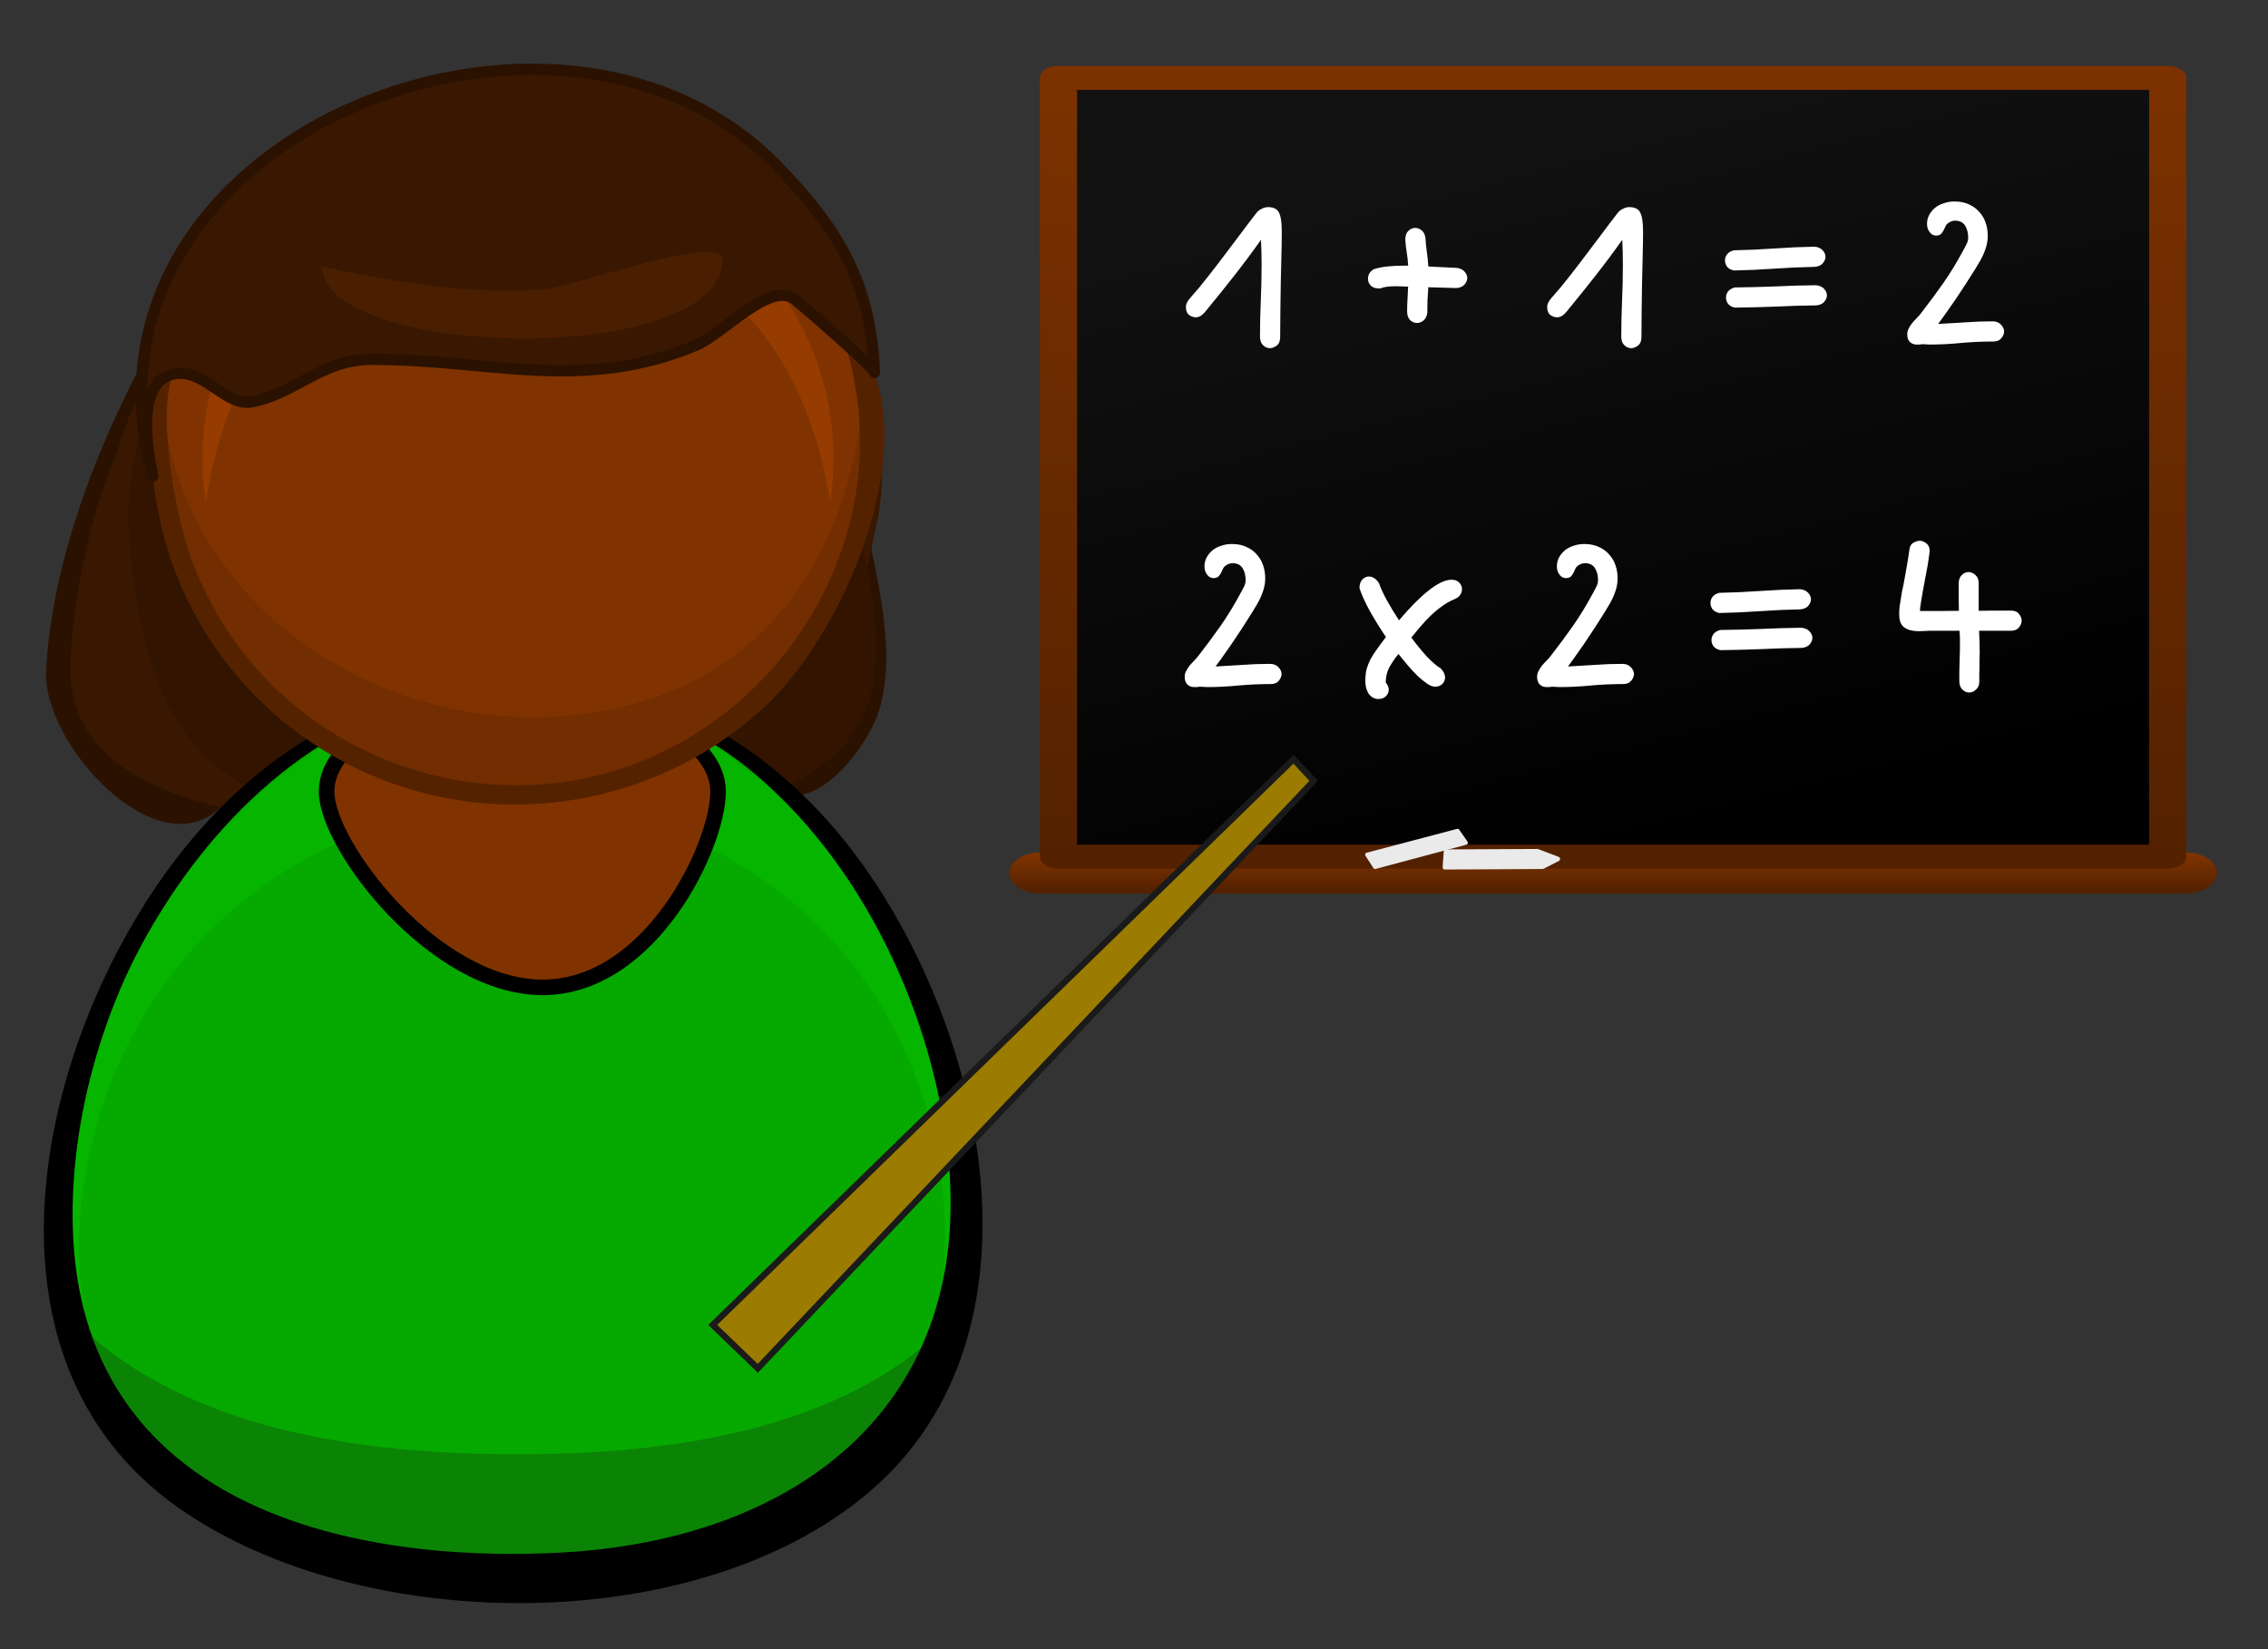 <?xml version="1.0" encoding="UTF-8" standalone="no"?>
<!-- Created with Inkscape (http://www.inkscape.org/) -->

<svg
   xmlns:dc="http://purl.org/dc/elements/1.1/"
   xmlns:cc="http://creativecommons.org/ns#"
   xmlns:rdf="http://www.w3.org/1999/02/22-rdf-syntax-ns#"
   xmlns:svg="http://www.w3.org/2000/svg"
   xmlns="http://www.w3.org/2000/svg"
   xmlns:xlink="http://www.w3.org/1999/xlink"
   xmlns:sodipodi="http://sodipodi.sourceforge.net/DTD/sodipodi-0.dtd"
   xmlns:inkscape="http://www.inkscape.org/namespaces/inkscape"
   width="246.584mm"
   height="179.333mm"
   viewBox="0 0 873.723 635.433"
   id="svg10472"
   version="1.1"
   inkscape:version="0.91 r13725"
   sodipodi:docname="teacher-African.svg"
   inkscape:export-filename="/media/sdb1/_GRAFIKA/2016_05_citizen_monitoring/first_responders/teacher.png"
   inkscape:export-xdpi="85"
   inkscape:export-ydpi="85">
  <rect x="0" y="0" width="873.723" height="635.433" fill="#333333" stroke="none"/>
  <title
     id="title7745">Teacher</title>
  <defs
     id="defs10474">
    <radialGradient
       inkscape:collect="always"
       xlink:href="#XMLID_20_-10-5"
       id="radialGradient23107"
       gradientUnits="userSpaceOnUse"
       gradientTransform="matrix(72.368,-0.022,-0.022,-72.368,23536.249,33657.27)"
       cx="-314.28"
       cy="460.08"
       r="1.655" />
    <radialGradient
       r="1.655"
       gradientTransform="matrix(72.368,-0.022,-0.022,-72.368,23536.249,33657.27)"
       cx="-314.28"
       cy="460.08"
       gradientUnits="userSpaceOnUse"
       id="XMLID_20_-10-5">
      <stop
         offset="0"
         style="stop-color:#B9DAF4"
         id="stop69-2-9" />
      <stop
         offset="1"
         style="stop-color:#7A97CB"
         id="stop71-8-5" />
    </radialGradient>
    <linearGradient
       x1="-269.39"
       x2="-267.74"
       gradientTransform="matrix(447.3,505.873,505.873,-447.3,-112416.27,342523.85)"
       y1="461.41"
       gradientUnits="userSpaceOnUse"
       y2="461.41"
       id="XMLID_22_-6-0">
      <stop
         offset="0"
         style="stop-color:#FFD8BF"
         id="stop117-1-9" />
      <stop
         offset=".539"
         style="stop-color:#BF7400"
         id="stop119-6-3" />
      <stop
         offset="1"
         style="stop-color:#000000"
         id="stop121-3-9" />
    </linearGradient>
    <linearGradient
       x1="-269.41"
       x2="-267.71"
       gradientTransform="matrix(447.3,505.873,505.873,-447.3,-112416.27,342523.85)"
       y1="461.3"
       gradientUnits="userSpaceOnUse"
       y2="461.3"
       id="XMLID_23_-1-6">
      <stop
         offset="0"
         style="stop-color:#F3C192"
         id="stop136-4" />
      <stop
         offset=".539"
         style="stop-color:#D49035"
         id="stop138-0" />
      <stop
         offset="1"
         style="stop-color:#765735"
         id="stop140-6" />
    </linearGradient>
    <linearGradient
       x1="-269.44"
       x2="-267.68"
       gradientTransform="matrix(447.3,505.873,505.873,-447.3,-112416.27,342523.85)"
       y1="461.6"
       gradientUnits="userSpaceOnUse"
       y2="461.6"
       id="XMLID_24_-3-1">
      <stop
         offset="0"
         style="stop-color:#F3C192"
         id="stop149-7" />
      <stop
         offset=".539"
         style="stop-color:#D49035"
         id="stop151-3" />
      <stop
         offset="1"
         style="stop-color:#765735"
         id="stop153-6-9" />
    </linearGradient>
    <linearGradient
       gradientUnits="userSpaceOnUse"
       y2="640.422"
       x2="640.942"
       y1="916.8"
       x1="750.644"
       id="linearGradient4379-5"
       xlink:href="#linearGradient4373-7"
       inkscape:collect="always"
       gradientTransform="matrix(1,0,0,0.641,-26.33,295.239)" />
    <linearGradient
       id="linearGradient4373-7"
       inkscape:collect="always">
      <stop
         id="stop4375-5"
         offset="0"
         style="stop-color:#000000;stop-opacity:1" />
      <stop
         id="stop4377-3"
         offset="1"
         style="stop-color:#121212;stop-opacity:1" />
    </linearGradient>
    <linearGradient
       gradientUnits="userSpaceOnUse"
       y2="948.472"
       x2="666.071"
       y1="933.612"
       x1="666.071"
       id="linearGradient4397"
       xlink:href="#linearGradient4391"
       inkscape:collect="always"
       gradientTransform="matrix(1,0,0,0.641,-26.33,295.239)" />
    <linearGradient
       id="linearGradient4391"
       inkscape:collect="always">
      <stop
         id="stop4393"
         offset="0"
         style="stop-color:#803300;stop-opacity:1" />
      <stop
         id="stop4395"
         offset="1"
         style="stop-color:#552200;stop-opacity:1" />
    </linearGradient>
    <linearGradient
       gradientUnits="userSpaceOnUse"
       y2="939.968"
       x2="651.952"
       y1="601.228"
       x1="651.952"
       id="linearGradient4463"
       xlink:href="#linearGradient4457"
       inkscape:collect="always"
       gradientTransform="matrix(1,0,0,0.641,-26.33,295.239)" />
    <linearGradient
       id="linearGradient4457"
       inkscape:collect="always">
      <stop
         id="stop4459"
         offset="0"
         style="stop-color:#7d3200;stop-opacity:1" />
      <stop
         id="stop4461"
         offset="1"
         style="stop-color:#532100;stop-opacity:1" />
    </linearGradient>
  </defs>
  <sodipodi:namedview
     id="base"
     pagecolor="#ffffff"
     bordercolor="#666666"
     borderopacity="1.0"
     inkscape:pageopacity="0.0"
     inkscape:pageshadow="2"
     inkscape:zoom="1.4"
     inkscape:cx="250.75369"
     inkscape:cy="452.49117"
     inkscape:document-units="px"
     inkscape:current-layer="g25087"
     showgrid="false"
     fit-margin-top="5"
     fit-margin-left="5"
     fit-margin-right="5"
     fit-margin-bottom="5"
     inkscape:window-width="1536"
     inkscape:window-height="801"
     inkscape:window-x="-8"
     inkscape:window-y="-8"
     inkscape:window-maximized="1" />
  <g
     inkscape:label="Vrstva 1"
     inkscape:groupmode="layer"
     id="layer1"
     transform="translate(3994.867,-281.817)">
    <g
       transform="matrix(4.717,0,0,4.717,-13160.716,23.289)"
       id="g25087">
      <path
         d="m 942.229,246.362 c -5.247,18.16 3.919,37.441 -2.02,56.129 -4.793,15.123 -21.728,29.025 -35.29,36.37 14.34,12.774 36.051,-14.416 40.637,-29.747 5.805,-19.384 0.748,-43.493 -3.327,-62.752 M 668.472,181.676 c -5.139,4.244 -6.619,11.775 -6.636,18.043 2.695,-6.225 5.152,-11.42 6.636,-18.043 m -7.402,-5.152 c -18.576,35.421 -34.179,77.014 -36.554,117.349 -1.683,28.677 43.324,77.438 67.701,52.491 -33.232,-9.738 -60.217,-29.723 -55.004,-67.294 2.535,-18.225 8.007,-36.121 14.366,-53.334 6.541,-17.719 7.259,-30.537 9.491,-49.212"
         style="fill:#2b1100;fill-opacity:1"
         id="path20688"
         inkscape:connector-curvature="0"
         transform="matrix(0.212,0,0,0.212,1814.516,47.217)"
         sodipodi:nodetypes="cccccccccccccc" />
      <path
         d="m 936.458,275.973 c -1.515,61.704 -163.68,86.285 -222.058,75.574 -31.904,-5.844 -83.012,-15.57 -80.487,-61.494 1.494,-27.169 7.541,-55.256 17.863,-79.962 17.118,-57.94 84.054,-141.988 161.687,-130.437 84.221,12.537 143.127,85.393 131.698,154.699"
         style="fill:#391700;fill-opacity:1"
         id="path20690"
         inkscape:connector-curvature="0"
         transform="matrix(0.212,0,0,0.212,1814.516,47.217)"
         sodipodi:nodetypes="ccsccc" />
      <path
         d="m 799.201,78.611 c -73.528,0 -147.12,91.878 -142.66,161.911 2.275,35.762 9.668,78.641 44.073,97.692 45.266,18.606 91.013,22.235 139.472,16.633 31.199,-3.603 72.961,-8.281 93.847,-34.444 19.501,-24.437 7.034,-66.964 -0.087,-94.283 C 917.649,164.018 873.932,78.611 799.201,78.611"
         style="fill:#321400;fill-opacity:1"
         id="path20692"
         inkscape:connector-curvature="0"
         transform="matrix(0.212,0,0,0.212,1814.516,47.217)"
         sodipodi:nodetypes="ccccccc" />
      <path
         d="m 980.981,512.999 c 0,101.054 -96.801,136.786 -183.674,134.623 C 701.133,645.199 616.344,595.451 628.725,489.163 c 10.702,-91.878 82.893,-197.483 185.677,-191.556 104.713,6.043 166.578,120.814 166.578,215.392"
         style="fill:#06a900;fill-opacity:1"
         id="path20694"
         inkscape:connector-curvature="0"
         transform="matrix(0.212,0,0,0.212,1814.516,47.217)" />
      <path
         d="m 806.469,301.344 c -100.011,0 -167.34,105.54 -174.568,195.692 -8.323,103.865 82.495,146.692 173.85,146.692 -82.989,0 -172.479,-37.116 -168.417,-133.022 3.893,-92.09 75.946,-164.844 169.001,-164.844 88.777,0 156.854,65.295 163.948,153.207 8.115,100.534 -74.272,144.659 -164.467,144.659 88.34,0 174.828,-40.967 171.025,-140.722 -3.504,-92.038 -67.558,-201.662 -170.372,-201.662"
         style="fill:#06b500;fill-opacity:1"
         id="path20696"
         inkscape:connector-curvature="0"
         transform="matrix(0.212,0,0,0.212,1814.516,47.217)" />
      <path
         d="m 677.578,362.937 c -54.913,68.683 -86.229,194.532 -2.089,253.798 70.772,49.835 203.249,50.959 269.077,-8.652 69.885,-63.245 39.253,-184.674 -13.004,-249.039 -69.92,-86.112 -185.366,-81.764 -253.984,3.893 m -47.053,153.177 c 0,-100.426 76.785,-227.479 190.912,-214.579 99.738,11.265 156.239,120.196 156.239,211.464 0,91.407 -81.6,129.129 -162.551,131.205 -82.893,2.12 -184.6,-29.027 -184.6,-128.091"
         style="fill:#000000"
         id="path20698"
         inkscape:connector-curvature="0"
         transform="matrix(0.212,0,0,0.212,1814.516,47.217)" />
      <path
         d="m 806.157,596.143 c -58.941,0 -130.115,-8.825 -173.102,-53.944 15.885,79.035 102.81,102.135 172.834,102.135 69.942,0 152.234,-23.403 168.728,-101.14 -41.732,44.384 -110.878,52.949 -168.46,52.949"
         style="fill:#0b8406;fill-opacity:1"
         id="path20700"
         inkscape:connector-curvature="0"
         transform="matrix(0.212,0,0,0.212,1814.516,47.217)" />
      <path
         d="m 806.469,299.333 c 93.998,0.065 155.764,95.261 165.358,179.902 11.048,97.528 -57.556,150.001 -149.236,154.803 -82.396,4.326 -184.923,-18.456 -187.78,-125.409 -2.437,-91.227 62.834,-202.09 162.828,-208.977 -100.171,6.74 -164.601,115.243 -168.291,206.857 -3.843,111.354 96.096,141.285 185.002,139.078 92.06,-2.293 171.484,-42.735 164.03,-150.845 -6.688,-90.511 -71.14,-195.411 -171.912,-195.411"
         style="fill:#000000"
         id="path20702"
         inkscape:connector-curvature="0"
         transform="matrix(0.212,0,0,0.212,1814.516,47.217)"
         sodipodi:nodetypes="cccsccccc" />
      <path
         d="m 744.569,332.275 c 1.142,2.111 1.324,3.119 3.353,1.514 -1.12,-0.506 -2.232,-1.008 -3.353,-1.514 m 128.29,-2.5 c -1.955,0.956 -3.906,1.916 -5.862,2.868 4.313,4.542 4.412,2.436 5.862,-2.868"
         style="fill:url(#radialGradient23107)"
         id="path20704"
         inkscape:connector-curvature="0"
         transform="matrix(0.212,0,0,0.212,1814.516,47.217)" />
      <path
         sodipodi:nodetypes="sssss"
         inkscape:connector-curvature="0"
         id="path20706"
         d="m 883.409,340.813 c 0,20.788 -25.943,75.428 -67.59,75.428 -41.647,0 -83.227,-54.64 -83.227,-75.428 0,-20.788 33.762,-37.64 75.409,-37.64 41.647,0 75.409,16.852 75.409,37.64 z"
         style="opacity:1;fill:#803300;fill-opacity:1;stroke:#000000;stroke-width:5.986;stroke-linecap:butt;stroke-linejoin:round;stroke-miterlimit:4;stroke-dasharray:none;stroke-dashoffset:0;stroke-opacity:1"
         transform="matrix(0.212,0,0,0.212,1814.516,47.217)" />
      <path
         d="m 943.536,210.292 c 0,74.12 -64.746,131.941 -137.262,131.941 -72.507,0 -140.854,-62.409 -140.854,-136.486 0,-74.055 68.369,-143.057 140.854,-143.057 72.494,-0.004 125.14,56.845 138.272,121.338"
         style="fill:#803300"
         id="path20708"
         inkscape:connector-curvature="0"
         transform="matrix(0.212,0,0,0.212,1814.516,47.217)"
         sodipodi:nodetypes="csscc" />
      <path
         d="m 714.309,160.838 c 30.554,-35.901 83.382,-45.219 127.567,-34.157 50.717,12.705 77.001,52.785 84.723,102.49 10.802,-71.94 -49.19,-134.272 -120.326,-134.272 -71.209,0 -131.019,62.406 -120.256,134.342 3.746,-24.095 12.221,-49.618 28.292,-68.401"
         style="fill:#963c00;fill-opacity:1"
         id="path20710"
         inkscape:connector-curvature="0"
         transform="matrix(0.212,0,0,0.212,1814.516,47.217)" />
      <path
         d="m 2013.48,88.758 c -1.621,12.422 -8.418,21.911 -21.407,24.179 -15.779,2.755 -32.892,-7.088 -35.455,-23.637 l -0.186,0.453 c -1.684,17.598 15.571,31.395 32.539,29.35 14.866,-1.795 26.391,-15.246 24.508,-30.345"
         style="fill:#722e00;fill-opacity:1"
         id="path20712"
         inkscape:connector-curvature="0"
         sodipodi:nodetypes="cccccc" />
      <path
         d="m 2012.111,82.679 c 5.343,16.828 -6.748,33.993 -23.317,36.057 -9.179,1.142 -18.583,-2.327 -24.796,-9.433 -3.035,-3.474 -5.209,-7.716 -6.207,-12.282 -0.612,-2.795 -2.034,-10.497 0.168,-12.799 -3.959,-0.157 -2.341,10.114 -1.84,12.624 1.014,5.08 3.398,9.803 6.782,13.634 4.657,5.273 11.048,8.706 17.89,9.726 8.989,1.339 18.329,-1.507 25.023,-7.86 5.803,-5.509 11.886,-18.893 8.678,-27.236 -0.52,-1.351 -1.335,-1.319 -2.38,-2.43"
         style="fill:#552200"
         id="path20714"
         inkscape:connector-curvature="0"
         sodipodi:nodetypes="cccccccccsc" />
      <path
         d="m 2006.57,68.309 c 4.944,5.07 7.703,9.45 7.994,16.934 -0.015,-0.421 -5.604,-5.246 -6.449,-5.939 -2.023,-1.659 -5.861,2.756 -8.138,3.715 -9.291,3.911 -17.136,1.094 -26.564,1.149 -3.966,0.023 -6.175,2.791 -9.686,3.466 -2.192,0.421 -3.962,-2.889 -6.504,-2.254 -3.01,0.75 -2.033,6.189 -1.579,8.324 -7.626,-27.468 32.886,-43.851 50.928,-25.395"
         style="fill:#391700;fill-opacity:1;stroke:#2b1100;stroke-width:0.912;stroke-linecap:round;stroke-linejoin:round;stroke-miterlimit:4;stroke-dasharray:none;stroke-opacity:1"
         id="path20716"
         inkscape:connector-curvature="0" />
      <path
         d="m 885.114,135.757 c 0,42.026 -154.219,38.258 -154.219,2.777 28.166,6.121 59.14,11.195 87.937,8.423 7.679,-0.74 66.282,-21.534 66.282,-11.2"
         style="fill:#4a1e00;fill-opacity:1"
         id="path20740"
         inkscape:connector-curvature="0"
         transform="matrix(0.212,0,0,0.212,1814.516,47.217)" />
      <rect
         y="685.093"
         x="533.295"
         height="209.249"
         width="297.995"
         id="rect4371"
         style="color:#000000;display:inline;overflow:visible;visibility:visible;fill:url(#linearGradient4379-5);fill-opacity:1;stroke:none;stroke-width:10;marker:none;enable-background:accumulate"
         transform="matrix(0.304,0,0,0.304,1867.477,-147.099)" />
      <path
         inkscape:connector-curvature="0"
         id="rect4387"
         d="m 528.67,893.168 c -4.72,0 -8.656,2.544 -8.656,5.571 0,3.027 3.936,5.551 8.656,5.551 l 307.25,0 c 4.72,0 8.656,-2.524 8.656,-5.551 0,-3.027 -3.936,-5.571 -8.656,-5.571 l -307.25,0 z"
         style="color:#000000;font-style:normal;font-variant:normal;font-weight:normal;font-stretch:normal;font-size:medium;line-height:normal;font-family:Sans;-inkscape-font-specification:Sans;text-indent:0;text-align:start;text-decoration:none;text-decoration-line:none;letter-spacing:normal;word-spacing:normal;text-transform:none;direction:ltr;block-progression:tb;writing-mode:lr-tb;baseline-shift:baseline;text-anchor:start;display:inline;overflow:visible;visibility:visible;fill:url(#linearGradient4397);fill-opacity:1;fill-rule:nonzero;stroke:none;stroke-width:9.332;marker:none;enable-background:accumulate"
         transform="matrix(0.304,0,0,0.304,1867.477,-147.099)" />
      <path
         inkscape:connector-curvature="0"
         id="rect4381"
         d="m 532.795,681.894 a 5,3.207 0 0 0 -4.5,3.207 l 0,209.25 a 5,3.207 0 0 0 5,3.207 l 298,0 a 5,3.207 0 0 0 5,-3.207 l 0,-209.25 a 5,3.207 0 0 0 -5,-3.207 l -298,0 a 5,3.207 0 0 0 -0.5,0 z m 5.5,6.413 288,0 0,202.837 -288,0 0,-202.837 z"
         style="color:#000000;font-style:normal;font-variant:normal;font-weight:normal;font-stretch:normal;font-size:medium;line-height:normal;font-family:Sans;-inkscape-font-specification:Sans;text-indent:0;text-align:start;text-decoration:none;text-decoration-line:none;letter-spacing:normal;word-spacing:normal;text-transform:none;direction:ltr;block-progression:tb;writing-mode:lr-tb;baseline-shift:baseline;text-anchor:start;display:inline;overflow:visible;visibility:visible;fill:url(#linearGradient4463);fill-opacity:1;fill-rule:nonzero;stroke:none;stroke-width:10;marker:none;enable-background:accumulate"
         transform="matrix(0.304,0,0,0.304,1867.477,-147.099)" />
      <path
         inkscape:transform-center-y="-2.5696055"
         inkscape:transform-center-x="-15.633102"
         style="color:#000000;display:inline;overflow:visible;visibility:visible;fill:#eaeaea;fill-opacity:1;stroke:#eaeaea;stroke-width:1.201;stroke-linecap:round;stroke-linejoin:round;stroke-miterlimit:4;stroke-dasharray:none;stroke-dashoffset:0;stroke-opacity:1;marker:none;enable-background:accumulate"
         d="m 667.45,894.97 -5.483,-2.088 -24.567,0.122 -0.308,4.203 26.267,-0.144 z"
         id="path4399-6"
         inkscape:connector-curvature="0"
         sodipodi:nodetypes="cccccc"
         transform="matrix(0.304,0,0,0.304,1867.477,-147.099)" />
      <path
         inkscape:transform-center-y="-0.18055859"
         inkscape:transform-center-x="8.1523879"
         sodipodi:nodetypes="ccccc"
         inkscape:connector-curvature="0"
         id="path4401-4"
         d="m 640.51,887.429 -24.274,6.396 2.127,3.285 24.35,-6.508 c -1.225,-1.777 -1.229,-1.755 -2.204,-3.173 z"
         style="color:#000000;display:inline;overflow:visible;visibility:visible;fill:#eaeaea;fill-opacity:1;stroke:#eaeaea;stroke-width:1.111;stroke-linecap:round;stroke-linejoin:round;stroke-miterlimit:4;stroke-dasharray:none;stroke-dashoffset:0;stroke-opacity:1;marker:none;enable-background:accumulate"
         transform="matrix(0.304,0,0,0.304,1867.477,-147.099)" />
      <g
         transform="matrix(0.304,0,0,0.304,1867.477,-147.099)"
         style="font-style:normal;font-weight:normal;font-size:55.523px;line-height:125%;font-family:Sans;letter-spacing:0px;word-spacing:0px;fill:#000000;fill-opacity:1;stroke:none;stroke-width:1px;stroke-linecap:butt;stroke-linejoin:miter;stroke-opacity:1"
         id="text25010">
        <path
           d="m 577.507,816.955 q -0.488,1.193 -1.03,1.898 -0.488,0.651 -1.572,0.651 -0.976,0 -1.681,-0.922 -0.705,-0.922 -0.705,-2.223 0,-1.247 0.542,-2.332 0.596,-1.139 1.572,-1.952 0.976,-0.813 2.332,-1.247 1.356,-0.488 2.928,-0.488 2.277,0 3.958,0.813 1.681,0.759 2.765,2.06 1.139,1.247 1.681,2.928 0.542,1.627 0.542,3.416 0,1.789 -0.596,3.47 -0.542,1.681 -1.518,3.362 -1.193,2.06 -2.603,4.229 -1.356,2.169 -2.82,4.338 -1.41,2.169 -2.928,4.284 -1.464,2.115 -2.874,4.012 3.687,-0.217 7.266,-0.434 3.633,-0.271 7.374,-0.271 1.464,0 2.277,0.922 0.813,0.868 0.813,1.789 0,0.922 -0.759,1.844 -0.705,0.868 -2.169,0.868 -4.284,0 -8.567,0.38 -4.284,0.434 -8.567,0.434 -0.488,0 -0.976,-0.054 -0.488,0 -0.976,-0.054 -0.488,0.108 -0.813,0.108 -0.271,0 -0.759,0 -0.976,0 -1.735,-0.705 -0.705,-0.705 -0.705,-2.06 0,-0.813 0.38,-1.518 0.38,-0.759 0.922,-1.464 0.596,-0.705 1.247,-1.356 0.651,-0.651 1.139,-1.301 3.253,-4.175 6.019,-8.133 2.765,-3.958 5.259,-8.621 0.108,-0.217 0.325,-0.596 0.271,-0.434 0.488,-0.922 0.271,-0.488 0.434,-0.976 0.163,-0.542 0.163,-1.03 0,-1.952 -0.813,-3.253 -0.813,-1.356 -2.765,-1.356 -0.651,0 -1.464,0.434 -0.759,0.434 -1.03,1.03 z"
           style="font-style:normal;font-variant:normal;font-weight:normal;font-stretch:normal;font-size:55.523px;line-height:125%;font-family:'Comic Jens Free Pro';-inkscape-font-specification:'Comic Jens Free Pro, Normal';text-align:start;writing-mode:lr-tb;text-anchor:start;fill:#ffffff"
           id="path7759" />
        <path
           d="m 614.16,822.215 q 0,-1.518 0.759,-2.332 0.813,-0.813 1.789,-0.813 0.759,0 1.464,0.488 0.705,0.434 1.247,1.356 0.596,1.735 2.006,4.392 1.464,2.657 3.362,5.531 4.392,-5.205 7.971,-8.025 3.633,-2.874 6.181,-2.874 1.247,0 2.006,0.759 0.759,0.759 0.759,1.789 0,0.759 -0.488,1.518 -0.488,0.759 -1.572,1.193 -1.627,0.651 -3.199,1.789 -1.572,1.084 -3.036,2.494 -1.41,1.356 -2.765,2.928 -1.356,1.572 -2.548,3.091 2.115,2.82 4.175,5.097 2.115,2.223 3.687,3.145 1.193,1.193 1.193,2.494 0,0.976 -0.759,1.735 -0.705,0.705 -1.952,0.705 -0.922,0 -2.115,-0.813 -1.193,-0.813 -2.548,-2.06 -1.301,-1.301 -2.657,-2.874 -1.301,-1.572 -2.494,-3.036 -1.41,1.735 -2.44,3.579 -0.976,1.844 -0.976,4.121 0.434,0.434 0.596,0.922 0.217,0.488 0.217,0.976 0,0.976 -0.759,1.735 -0.705,0.759 -2.006,0.759 -0.976,0 -1.681,-0.488 -0.651,-0.434 -1.084,-1.139 -0.38,-0.705 -0.596,-1.572 -0.163,-0.868 -0.163,-1.735 0,-1.681 0.325,-3.036 0.38,-1.356 1.03,-2.657 0.705,-1.301 1.735,-2.711 1.03,-1.464 2.44,-3.308 -2.44,-3.633 -4.392,-7.103 -1.898,-3.524 -2.711,-6.019 z"
           style="font-style:normal;font-variant:normal;font-weight:normal;font-stretch:normal;font-size:55.523px;line-height:125%;font-family:'Comic Jens Free Pro';-inkscape-font-specification:'Comic Jens Free Pro, Normal';text-align:start;writing-mode:lr-tb;text-anchor:start;fill:#ffffff"
           id="path7761" />
        <path
           d="m 672.177,816.955 q -0.488,1.193 -1.03,1.898 -0.488,0.651 -1.572,0.651 -0.976,0 -1.681,-0.922 -0.705,-0.922 -0.705,-2.223 0,-1.247 0.542,-2.332 0.596,-1.139 1.572,-1.952 0.976,-0.813 2.332,-1.247 1.356,-0.488 2.928,-0.488 2.277,0 3.958,0.813 1.681,0.759 2.765,2.06 1.139,1.247 1.681,2.928 0.542,1.627 0.542,3.416 0,1.789 -0.596,3.47 -0.542,1.681 -1.518,3.362 -1.193,2.06 -2.603,4.229 -1.356,2.169 -2.82,4.338 -1.41,2.169 -2.928,4.284 -1.464,2.115 -2.874,4.012 3.687,-0.217 7.266,-0.434 3.633,-0.271 7.374,-0.271 1.464,0 2.277,0.922 0.813,0.868 0.813,1.789 0,0.922 -0.759,1.844 -0.705,0.868 -2.169,0.868 -4.284,0 -8.567,0.38 -4.284,0.434 -8.567,0.434 -0.488,0 -0.976,-0.054 -0.488,0 -0.976,-0.054 -0.488,0.108 -0.813,0.108 -0.271,0 -0.759,0 -0.976,0 -1.735,-0.705 -0.705,-0.705 -0.705,-2.06 0,-0.813 0.38,-1.518 0.38,-0.759 0.922,-1.464 0.596,-0.705 1.247,-1.356 0.651,-0.651 1.139,-1.301 3.253,-4.175 6.019,-8.133 2.765,-3.958 5.259,-8.621 0.108,-0.217 0.325,-0.596 0.271,-0.434 0.488,-0.922 0.271,-0.488 0.434,-0.976 0.163,-0.542 0.163,-1.03 0,-1.952 -0.813,-3.253 -0.813,-1.356 -2.765,-1.356 -0.651,0 -1.464,0.434 -0.759,0.434 -1.03,1.03 z"
           style="font-style:normal;font-variant:normal;font-weight:normal;font-stretch:normal;font-size:55.523px;line-height:125%;font-family:'Comic Jens Free Pro';-inkscape-font-specification:'Comic Jens Free Pro, Normal';text-align:start;writing-mode:lr-tb;text-anchor:start;fill:#ffffff"
           id="path7763" />
        <path
           d="m 711.108,838.861 q -1.247,-0.271 -1.844,-1.03 -0.542,-0.813 -0.542,-1.681 0,-0.868 0.542,-1.627 0.596,-0.759 1.844,-1.084 5.476,-0.054 10.899,-0.271 5.422,-0.271 10.899,-0.325 1.464,0.163 2.169,0.976 0.759,0.813 0.759,1.735 0,0.922 -0.759,1.789 -0.705,0.813 -2.169,0.922 -5.476,0.054 -10.899,0.325 -5.422,0.217 -10.899,0.271 z m -0.271,-9.977 q -1.247,-0.271 -1.844,-1.03 -0.542,-0.813 -0.542,-1.681 0,-0.868 0.542,-1.627 0.596,-0.759 1.844,-1.084 5.476,-0.108 10.844,-0.488 5.368,-0.38 10.844,-0.488 1.464,0.163 2.169,0.976 0.759,0.813 0.759,1.735 0,0.922 -0.759,1.789 -0.705,0.813 -2.169,0.922 -5.476,0.108 -10.844,0.488 -5.368,0.38 -10.844,0.488 z"
           style="font-style:normal;font-variant:normal;font-weight:normal;font-stretch:normal;font-size:55.523px;line-height:125%;font-family:'Comic Jens Free Pro';-inkscape-font-specification:'Comic Jens Free Pro, Normal';text-align:start;writing-mode:lr-tb;text-anchor:start;fill:#ffffff"
           id="path7765" />
        <path
           d="m 775.144,821.022 q 0,-1.572 0.813,-2.332 0.813,-0.813 1.844,-0.813 0.922,0 1.789,0.759 0.922,0.759 0.922,2.169 l 0,7.483 q 2.169,-0.054 4.284,-0.054 2.169,0 4.338,0 1.572,0 2.223,0.922 0.705,0.868 0.705,1.789 0,0.922 -0.759,1.844 -0.705,0.868 -2.169,0.868 l -8.513,0 q 0.163,3.036 0.163,5.91 0,1.247 -0.054,2.115 0,0.868 0,1.735 0,0.813 -0.054,1.735 0,0.922 0,2.169 0,1.41 -0.922,2.169 -0.868,0.759 -1.789,0.759 -1.03,0 -1.844,-0.813 -0.813,-0.759 -0.813,-2.332 0,-1.41 0,-2.44 0.054,-1.03 0.054,-1.952 0.054,-0.976 0.054,-2.006 0.054,-1.03 0.054,-2.386 0,-1.193 0,-2.332 0,-1.139 -0.108,-2.332 l -8.079,0 q -0.705,0 -1.356,0.054 -0.651,0.054 -1.356,0.054 -1.572,0 -2.657,-0.325 -1.03,-0.325 -1.681,-0.922 -0.596,-0.596 -0.868,-1.464 -0.217,-0.868 -0.217,-1.952 0,-0.868 0.108,-1.898 0.163,-1.03 0.325,-2.06 0.163,-1.03 0.325,-2.006 0.217,-0.976 0.38,-1.735 0.434,-2.44 0.868,-4.826 0.434,-2.386 0.759,-4.826 0.163,-1.247 1.03,-1.735 0.922,-0.542 1.735,-0.542 0.922,0 1.789,0.705 0.868,0.651 0.868,2.006 0,0.434 -0.217,1.735 -0.163,1.301 -0.434,2.82 -0.108,0.651 -0.434,2.277 -0.325,1.627 -0.651,3.47 -0.325,1.844 -0.596,3.524 -0.271,1.627 -0.271,2.332 2.657,0 5.259,0 2.603,0 5.205,-0.054 -0.054,-1.789 -0.054,-3.579 0,-1.844 0,-3.687 z"
           style="font-style:normal;font-variant:normal;font-weight:normal;font-stretch:normal;font-size:55.523px;line-height:125%;font-family:'Comic Jens Free Pro';-inkscape-font-specification:'Comic Jens Free Pro, Normal';text-align:start;writing-mode:lr-tb;text-anchor:start;fill:#ffffff"
           id="path7767" />
      </g>
      <g
         transform="matrix(0.304,0,0,0.304,1867.477,-147.099)"
         style="font-style:normal;font-weight:normal;font-size:55.523px;line-height:125%;font-family:Sans;letter-spacing:0px;word-spacing:0px;fill:#000000;fill-opacity:1;stroke:none;stroke-width:1px;stroke-linecap:butt;stroke-linejoin:miter;stroke-opacity:1"
         id="text25016">
        <path
           d="m 572.735,747.908 q -1.247,1.518 -2.494,1.518 -1.03,0 -1.898,-0.651 -0.813,-0.651 -0.813,-2.169 0,-0.596 0.38,-1.301 0.434,-0.759 0.868,-1.193 2.44,-2.711 4.609,-5.531 2.223,-2.82 4.338,-5.639 2.169,-2.874 4.338,-5.747 2.169,-2.928 4.446,-5.856 0.434,-0.596 1.301,-1.03 0.922,-0.488 1.735,-0.488 2.277,0 2.982,1.464 0.759,1.464 0.759,5.097 0,3.199 -0.108,6.723 -0.054,3.47 -0.163,7.103 -0.054,3.633 -0.108,7.32 -0.054,3.687 -0.054,7.211 0,1.572 -0.922,2.277 -0.922,0.705 -1.844,0.705 -1.03,0 -1.844,-0.813 -0.813,-0.759 -0.813,-2.332 0,-4.826 0.217,-9.597 0.217,-4.826 0.217,-9.868 0,-3.253 -0.163,-6.507 -3.416,4.826 -7.157,9.597 -3.741,4.771 -7.808,9.706 z"
           style="font-style:normal;font-variant:normal;font-weight:normal;font-stretch:normal;font-size:55.523px;line-height:125%;font-family:'Comic Jens Free Pro';-inkscape-font-specification:'Comic Jens Free Pro, Normal';text-align:start;writing-mode:lr-tb;text-anchor:start;fill:#ffffff"
           id="path7748" />
        <path
           d="m 626.469,728.551 q 0,-1.572 0.813,-2.332 0.813,-0.813 1.844,-0.813 0.922,0 1.735,0.651 0.813,0.651 1.03,2.06 0.108,1.952 0.38,3.85 0.271,1.898 0.38,3.796 2.06,0.108 4.067,0.217 2.006,0.108 3.47,0.163 1.464,0.163 2.169,0.976 0.759,0.813 0.759,1.735 0,0.922 -0.759,1.789 -0.705,0.813 -2.169,0.922 l -7.537,-0.217 q -0.108,1.735 -0.217,3.47 -0.054,1.681 -0.054,3.416 -0.217,1.41 -1.03,2.06 -0.813,0.651 -1.735,0.651 -1.03,0 -1.844,-0.759 -0.813,-0.813 -0.813,-2.386 0,-1.681 0.108,-3.308 0.108,-1.627 0.163,-3.308 -0.759,-0.054 -1.572,-0.054 -0.813,-0.054 -1.627,-0.054 -1.084,0 -2.223,0.108 -1.084,0.108 -2.115,0.488 l -0.325,0 q -1.41,0 -2.169,-0.759 -0.759,-0.813 -0.759,-1.844 0,-0.705 0.325,-1.356 0.38,-0.651 1.193,-1.193 1.627,-0.542 3.741,-0.759 2.115,-0.217 4.555,-0.217 l 0.976,0 0,-0.217 q -0.108,-1.735 -0.38,-3.362 -0.271,-1.681 -0.38,-3.416 z"
           style="font-style:normal;font-variant:normal;font-weight:normal;font-stretch:normal;font-size:55.523px;line-height:125%;font-family:'Comic Jens Free Pro';-inkscape-font-specification:'Comic Jens Free Pro, Normal';text-align:start;writing-mode:lr-tb;text-anchor:start;fill:#ffffff"
           id="path7750" />
        <path
           d="m 669.792,747.908 q -1.247,1.518 -2.494,1.518 -1.03,0 -1.898,-0.651 -0.813,-0.651 -0.813,-2.169 0,-0.596 0.38,-1.301 0.434,-0.759 0.868,-1.193 2.44,-2.711 4.609,-5.531 2.223,-2.82 4.338,-5.639 2.169,-2.874 4.338,-5.747 2.169,-2.928 4.446,-5.856 0.434,-0.596 1.301,-1.03 0.922,-0.488 1.735,-0.488 2.277,0 2.982,1.464 0.759,1.464 0.759,5.097 0,3.199 -0.108,6.723 -0.054,3.47 -0.163,7.103 -0.054,3.633 -0.108,7.32 -0.054,3.687 -0.054,7.211 0,1.572 -0.922,2.277 -0.922,0.705 -1.844,0.705 -1.03,0 -1.844,-0.813 -0.813,-0.759 -0.813,-2.332 0,-4.826 0.217,-9.597 0.217,-4.826 0.217,-9.868 0,-3.253 -0.163,-6.507 -3.416,4.826 -7.157,9.597 -3.741,4.771 -7.808,9.706 z"
           style="font-style:normal;font-variant:normal;font-weight:normal;font-stretch:normal;font-size:55.523px;line-height:125%;font-family:'Comic Jens Free Pro';-inkscape-font-specification:'Comic Jens Free Pro, Normal';text-align:start;writing-mode:lr-tb;text-anchor:start;fill:#ffffff"
           id="path7752" />
        <path
           d="m 715.012,746.824 q -1.247,-0.271 -1.844,-1.03 -0.542,-0.813 -0.542,-1.681 0,-0.868 0.542,-1.627 0.596,-0.759 1.844,-1.084 5.476,-0.054 10.899,-0.271 5.422,-0.271 10.899,-0.325 1.464,0.163 2.169,0.976 0.759,0.813 0.759,1.735 0,0.922 -0.759,1.789 -0.705,0.813 -2.169,0.922 -5.476,0.054 -10.899,0.325 -5.422,0.217 -10.899,0.271 z m -0.271,-9.977 q -1.247,-0.271 -1.844,-1.03 -0.542,-0.813 -0.542,-1.681 0,-0.868 0.542,-1.627 0.596,-0.759 1.844,-1.084 5.476,-0.108 10.844,-0.488 5.368,-0.38 10.844,-0.488 1.464,0.163 2.169,0.976 0.759,0.813 0.759,1.735 0,0.922 -0.759,1.789 -0.705,0.813 -2.169,0.922 -5.476,0.108 -10.844,0.488 -5.368,0.38 -10.844,0.488 z"
           style="font-style:normal;font-variant:normal;font-weight:normal;font-stretch:normal;font-size:55.523px;line-height:125%;font-family:'Comic Jens Free Pro';-inkscape-font-specification:'Comic Jens Free Pro, Normal';text-align:start;writing-mode:lr-tb;text-anchor:start;fill:#ffffff"
           id="path7754" />
        <path
           d="m 771.62,724.918 q -0.488,1.193 -1.03,1.898 -0.488,0.651 -1.572,0.651 -0.976,0 -1.681,-0.922 -0.705,-0.922 -0.705,-2.223 0,-1.247 0.542,-2.332 0.596,-1.139 1.572,-1.952 0.976,-0.813 2.332,-1.247 1.356,-0.488 2.928,-0.488 2.277,0 3.958,0.813 1.681,0.759 2.765,2.06 1.139,1.247 1.681,2.928 0.542,1.627 0.542,3.416 0,1.789 -0.596,3.47 -0.542,1.681 -1.518,3.362 -1.193,2.06 -2.603,4.229 -1.356,2.169 -2.82,4.338 -1.41,2.169 -2.928,4.283 -1.464,2.115 -2.874,4.012 3.687,-0.217 7.266,-0.434 3.633,-0.271 7.374,-0.271 1.464,0 2.277,0.922 0.813,0.868 0.813,1.789 0,0.922 -0.759,1.844 -0.705,0.868 -2.169,0.868 -4.283,0 -8.567,0.38 -4.283,0.434 -8.567,0.434 -0.488,0 -0.976,-0.054 -0.488,0 -0.976,-0.054 -0.488,0.108 -0.813,0.108 -0.271,0 -0.759,0 -0.976,0 -1.735,-0.705 -0.705,-0.705 -0.705,-2.06 0,-0.813 0.38,-1.518 0.38,-0.759 0.922,-1.464 0.596,-0.705 1.247,-1.356 0.651,-0.651 1.139,-1.301 3.253,-4.175 6.019,-8.133 2.765,-3.958 5.259,-8.621 0.108,-0.217 0.325,-0.596 0.271,-0.434 0.488,-0.922 0.271,-0.488 0.434,-0.976 0.163,-0.542 0.163,-1.03 0,-1.952 -0.813,-3.253 -0.813,-1.356 -2.765,-1.356 -0.651,0 -1.464,0.434 -0.759,0.434 -1.03,1.03 z"
           style="font-style:normal;font-variant:normal;font-weight:normal;font-stretch:normal;font-size:55.523px;line-height:125%;font-family:'Comic Jens Free Pro';-inkscape-font-specification:'Comic Jens Free Pro, Normal';text-align:start;writing-mode:lr-tb;text-anchor:start;fill:#ffffff"
           id="path7756" />
      </g>
      <path
         id="path2735-14"
         d="m 2001.36,163.035 47.438,-46.217 1.639,1.774 -45.396,47.991 z"
         style="fill:#9b7c00;stroke:#1a1a1a;stroke-width:0.51;fill-opacity:1"
         sodipodi:nodetypes="ccccc"
         inkscape:connector-curvature="0" />
    </g>
  </g>
</svg>
